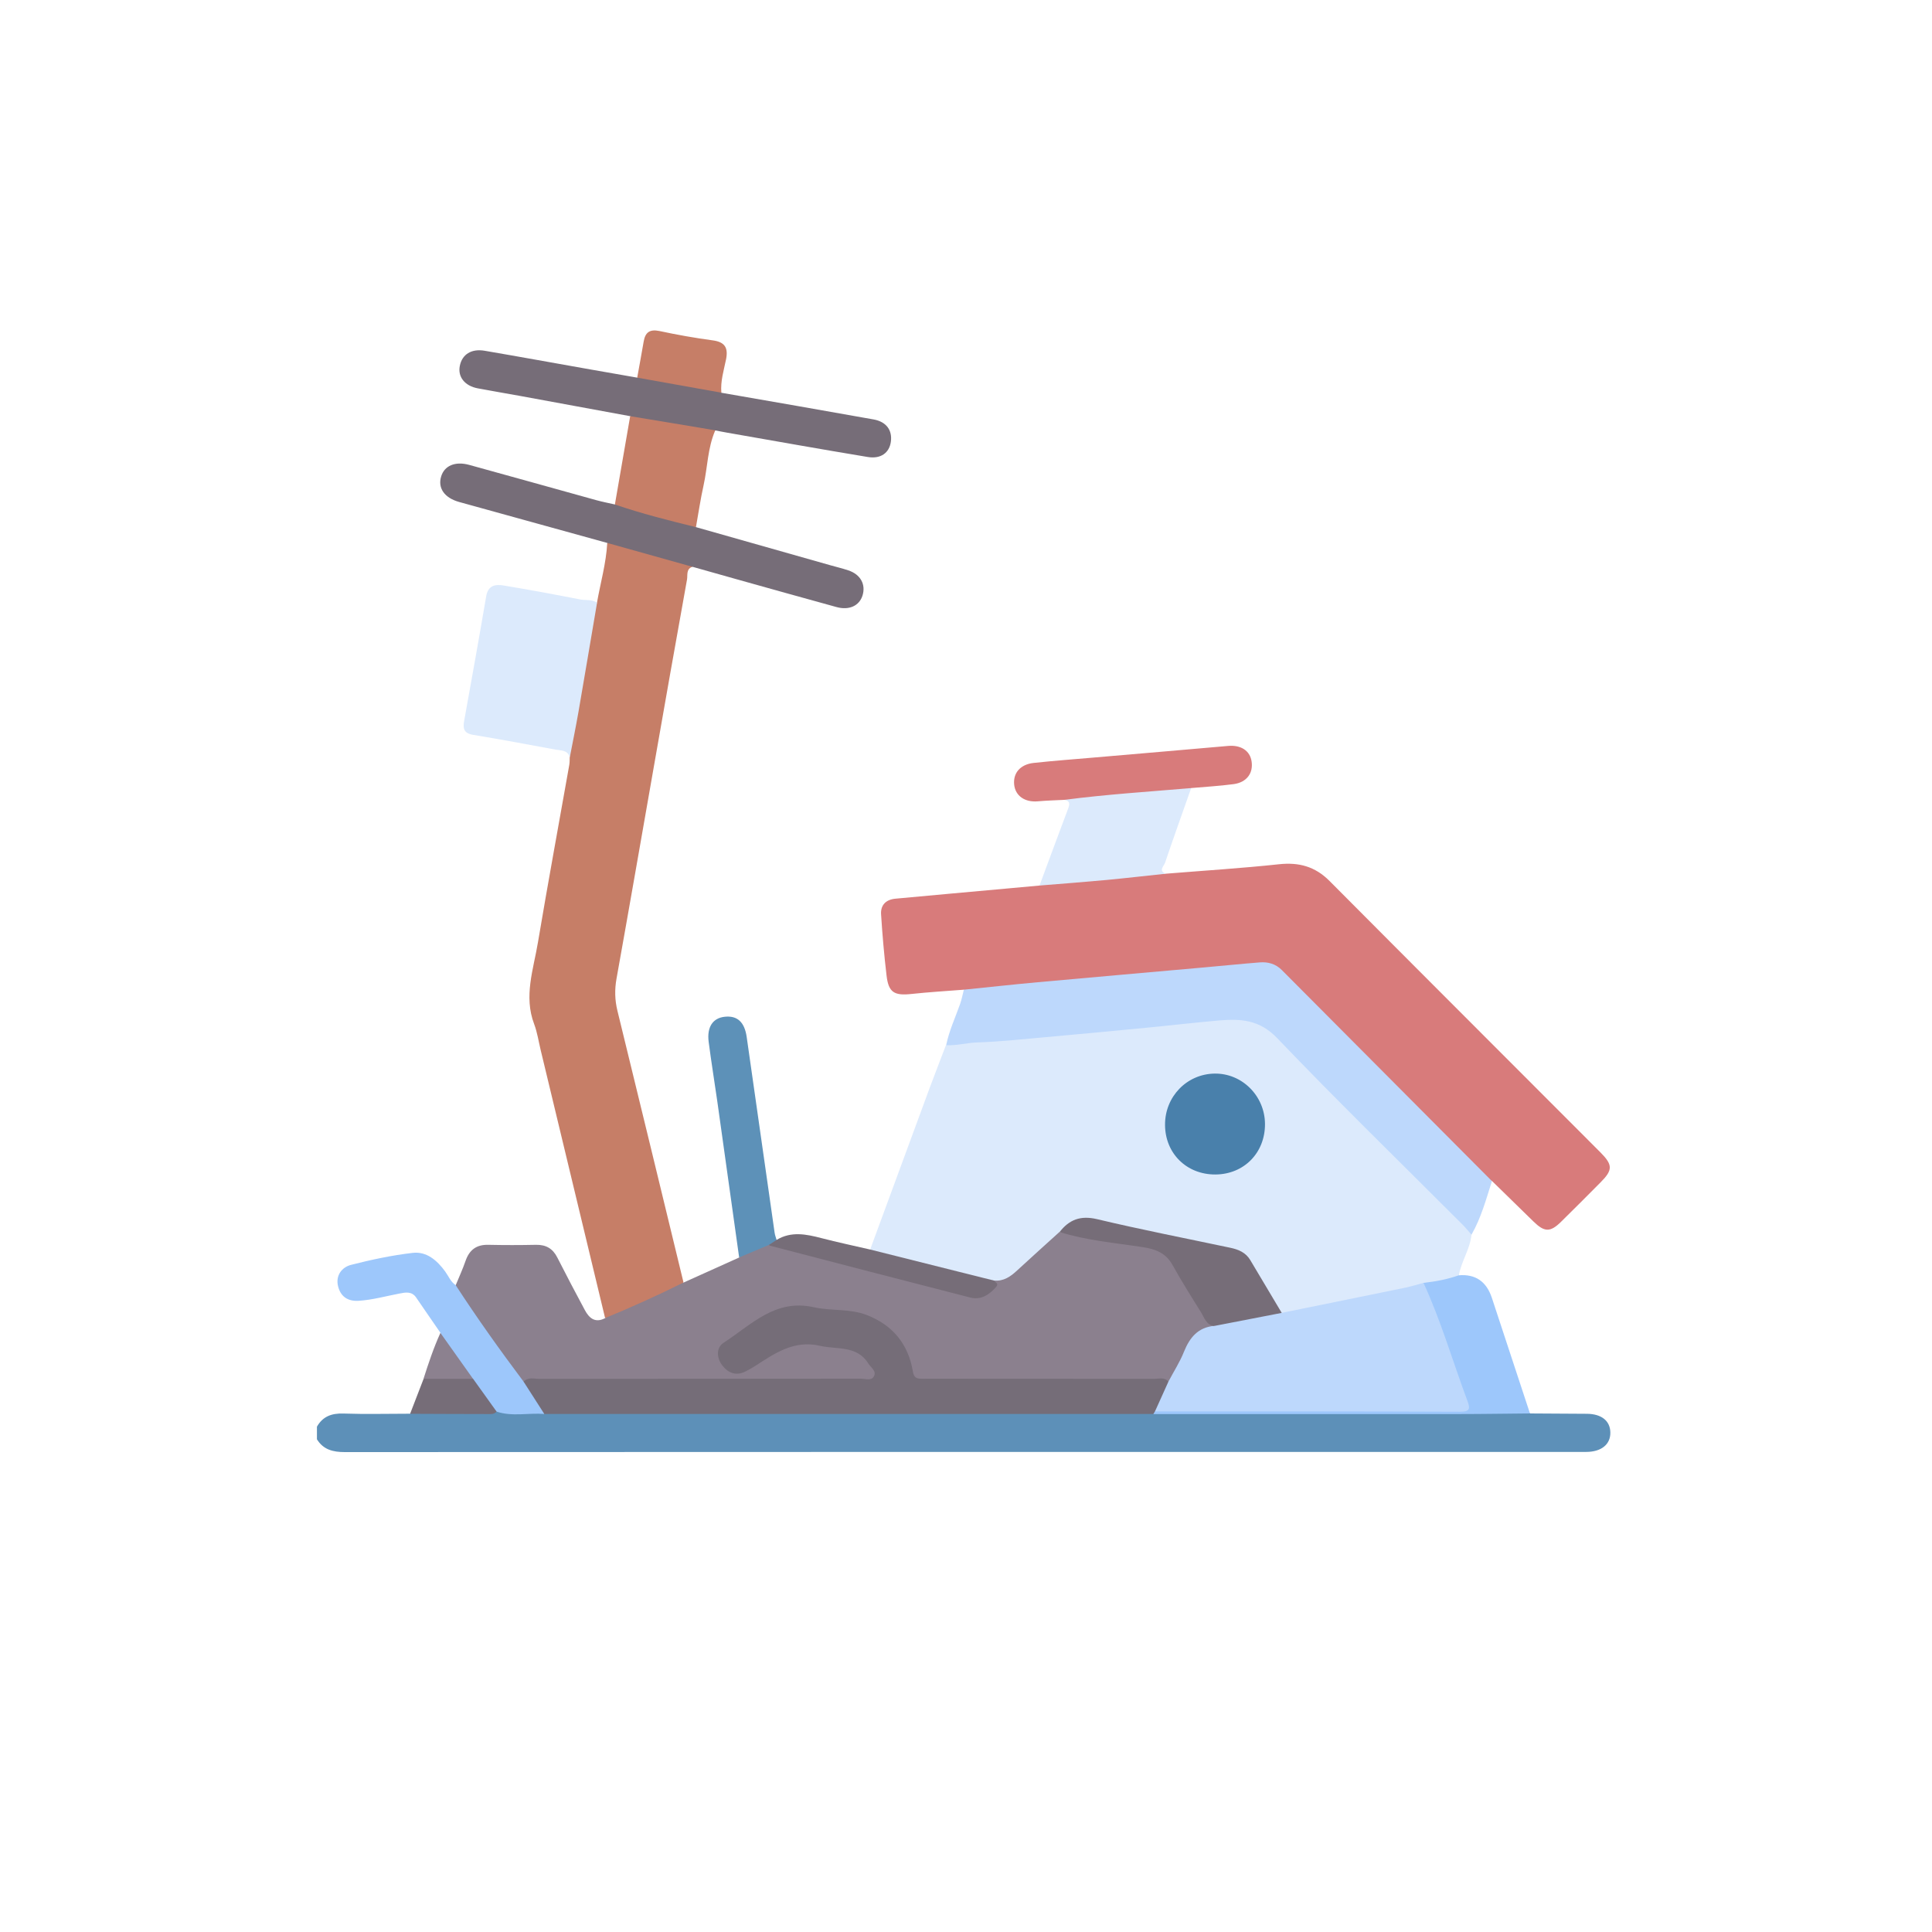<?xml version="1.0" encoding="UTF-8"?>
<svg id="_レイヤー_1" data-name="レイヤー 1" xmlns="http://www.w3.org/2000/svg" viewBox="0 0 225 225">
  <defs>
    <style>
      .cls-1 {
        fill: #8b808e;
      }

      .cls-2 {
        fill: #9dc7fb;
      }

      .cls-3 {
        fill: #8c818f;
      }

      .cls-4 {
        fill: #bdd8fc;
      }

      .cls-5 {
        fill: #d87b7b;
      }

      .cls-6 {
        fill: #dceafc;
      }

      .cls-7 {
        fill: #c67e67;
      }

      .cls-8 {
        fill: #4980ab;
      }

      .cls-9 {
        fill: #756d78;
      }

      .cls-10 {
        fill: #766d78;
      }

      .cls-11 {
        fill: #5d91b8;
      }

      .cls-12 {
        fill: #5d90b8;
      }
    </style>
  </defs>
  <path class="cls-12" d="M178.18,164.61c2.21,.01,4.41,.03,6.62,.04,1.71,.01,2.72,.82,2.74,2.17,.03,1.39-1.05,2.27-2.82,2.27-5.78,0-11.57,0-17.35,0-42.4,0-84.81,0-127.21,.02-1.39,0-2.5-.28-3.25-1.49v-1.47c.68-1.19,1.7-1.57,3.06-1.53,2.59,.09,5.19,.02,7.79,.02,.63-.48,1.38-.41,2.11-.42,2.63-.04,5.26,.07,7.89-.07,1.93,.09,3.86,.11,5.79,.06,23.43-.03,46.87,0,70.3-.02,.15,0,.29,.02,.44,.03,12.6,.04,25.2,.09,37.8-.03,1.47-.01,2.94-.01,4.41,0,.59,0,1.18,.04,1.69,.4Z"/>
  <path class="cls-6" d="M171.37,143.79c-.16,1.68-1.19,3.09-1.47,4.74-.15,.77-.84,.67-1.35,.8-.88,.22-1.77,.43-2.68,.49-5.05,1.28-10.2,2.08-15.28,3.23-.38,.09-.77,.15-1.16,.06-1.23-.84-1.86-2.17-2.43-3.42-1.32-2.9-3.51-4.18-6.57-4.63-4.16-.62-8.25-1.67-12.35-2.6-1.77-.4-3.17-.18-4.38,1.17-1.55,1.61-3.35,2.94-4.91,4.54-.87,.9-1.92,1.48-3.26,1.26-4.38-.9-8.69-2.12-13.05-3.13-.47-.11-.97-.19-1.15-.76,2.32-6.3,4.64-12.6,6.96-18.9,.61-1.64,1.25-3.27,1.87-4.91,.75-.56,1.64-.6,2.52-.67,6.44-.48,12.87-1.12,19.31-1.68,4.19-.36,8.37-.88,12.59-.99,1.42-.04,2.54,.45,3.54,1.45,7.44,7.47,14.9,14.91,22.35,22.37,.43,.43,1.02,.82,.89,1.59Z"/>
  <path class="cls-5" d="M112.24,115.26c-2.04,.16-4.09,.28-6.12,.5-1.97,.21-2.64-.18-2.87-2.13-.28-2.37-.49-4.76-.64-7.15-.07-1.09,.58-1.72,1.68-1.82,4.28-.4,8.55-.78,12.83-1.17,1.31-.12,2.62-.24,3.94-.36,1.74-1.06,3.73-.63,5.59-.9,2.02-.3,4.09-.32,6.12-.62,1.03-.15,2.01,.22,3.03,.14,4.39-.36,8.78-.63,13.16-1.1,2.32-.25,4.2,.27,5.86,1.93,10.5,10.56,21.04,21.08,31.56,31.62,1.46,1.47,1.46,2.06,0,3.52-1.52,1.53-3.04,3.06-4.58,4.57-1.26,1.24-1.93,1.22-3.22-.04-1.61-1.57-3.22-3.14-4.83-4.72-.82-.08-1.24-.75-1.75-1.25-7.32-7.31-14.66-14.61-21.94-21.96-1.34-1.35-2.65-1.92-4.66-1.73-7.21,.68-14.42,1.39-21.65,1.91-3.46,.25-6.91,.71-10.38,.89-.39,.02-.78,.15-1.13-.14Z"/>
  <path class="cls-1" d="M115.76,149.13c1.11,.11,1.92-.45,2.69-1.17,1.63-1.51,3.29-2.99,4.94-4.49,2.8,.07,5.5,1.02,8.27,1.14,3.19,.14,5.1,1.72,6.46,4.46,.91,1.83,1.97,3.61,3.27,5.22,.11,.57-.35,.66-.71,.73-1.09,.22-1.65,.96-2.09,1.88-.49,1.02-.99,2.03-1.52,3.02-.27,.52-.52,1.09-1.25,1.09-8.87-.06-17.74,0-26.61-.03-.59,0-1.18,0-1.76-.03-.85-.04-1.3-.44-1.52-1.29-1.08-4.1-3.51-6.14-7.74-6.68-1.56-.2-3.13-.22-4.68-.47-1.14-.18-2.25,.04-3.28,.56-1.71,.86-3.31,1.92-4.9,2.97-1.07,.71-1.32,1.68-.83,2.51,.53,.89,1.5,1.06,2.72,.44,.61-.31,1.24-.62,1.76-1.05,3.18-2.66,6.75-1.67,10.24-1.07,1.27,.22,2.08,1.27,2.66,2.38,.53,1,.2,1.54-.96,1.7-.63,.09-1.27,.05-1.91,.05-12.55,.02-25.09-.04-37.64,.04-.68,.07-1.08-.36-1.43-.84-2.21-3.09-4.4-6.19-6.57-9.31-.24-.35-.51-.73-.3-1.21,.39-.95,.82-1.88,1.15-2.84,.44-1.27,1.26-1.9,2.63-1.87,1.86,.04,3.72,.04,5.58,0,1.16-.02,1.95,.44,2.47,1.47,1.04,2.05,2.11,4.08,3.2,6.11,.51,.96,1.21,1.57,2.37,.96,1.75-1.51,3.99-2.04,6.01-3.01,.98-.47,1.87-1.32,3.1-1.12,2.17-.98,4.33-1.95,6.5-2.93,1.01-.96,2.2-1.52,3.59-1.64,5.08,1.24,10.14,2.55,15.21,3.84,2.56,.65,5.1,1.37,7.67,1.95,1.68,.37,2.58-.07,3.2-1.45Z"/>
  <path class="cls-7" d="M79.58,149.37c-2.98,1.49-6.02,2.86-9.11,4.13-2.5-10.41-5.01-20.83-7.51-31.24-.24-1-.39-2.03-.75-2.99-1.24-3.25-.08-6.39,.44-9.53,1.16-6.9,2.43-13.78,3.65-20.67,.05-.29,.04-.59,.05-.88-.13-2.15,.41-4.22,.77-6.31,.57-3.26,1.15-6.52,1.73-9.78,.12-.66,.15-1.37,.67-1.89,.41-2.33,1.07-4.61,1.2-6.98,.35-.3,.74-.16,1.11-.06,2.71,.74,5.43,1.47,8.13,2.25,.3,.09,.7,.11,.7,.58-.78,.24-.56,.99-.65,1.49-1.34,7.4-2.64,14.82-3.94,22.23-1.42,8.09-2.82,16.17-4.27,24.25-.23,1.29-.2,2.5,.11,3.76,2.58,10.53,5.13,21.08,7.69,31.62Z"/>
  <path class="cls-4" d="M112.24,115.26c2.87-.29,5.74-.61,8.61-.87,6.48-.59,12.96-1.15,19.43-1.73,2.14-.19,4.28-.41,6.43-.58,.97-.08,1.86,.18,2.56,.88,8.16,8.19,16.32,16.4,24.48,24.59-.68,2.12-1.26,4.29-2.38,6.24-.35-.4-.69-.82-1.07-1.2-7.2-7.21-14.51-14.32-21.55-21.68-2.06-2.16-4.25-2.28-6.75-2.07-2.76,.24-5.51,.56-8.27,.83-4.07,.39-8.13,.78-12.2,1.14-2.57,.23-5.14,.51-7.71,.59-1.23,.04-2.41,.39-3.63,.32,.34-1.67,1.06-3.2,1.62-4.79,.19-.54,.3-1.11,.44-1.67Z"/>
  <path class="cls-6" d="M69.53,70.21c-.72,4.23-1.43,8.46-2.16,12.69-.31,1.77-.67,3.53-1.01,5.29-.25-.86-1.02-.77-1.66-.89-3.2-.59-6.39-1.19-9.6-1.72-1.09-.18-1.21-.75-1.04-1.65,.87-4.82,1.74-9.65,2.56-14.48,.22-1.31,1.09-1.42,2.05-1.26,2.97,.49,5.93,1.04,8.88,1.62,.66,.13,1.39-.04,1.99,.39Z"/>
  <path class="cls-10" d="M80.65,66.01c-3.31-.93-6.62-1.85-9.93-2.78-5.75-1.59-11.5-3.18-17.25-4.77-1.69-.47-2.5-1.6-2.1-2.95,.37-1.27,1.63-1.82,3.27-1.37,4.95,1.36,9.89,2.75,14.84,4.12,.7,.19,1.42,.33,2.13,.49,1.99-.09,3.77,.82,5.64,1.27,1.3,.32,2.7,.46,3.8,1.37,5.21,1.48,10.42,2.96,15.62,4.43,.7,.2,1.42,.37,2.11,.6,1.44,.47,2.08,1.65,1.66,2.96-.38,1.17-1.55,1.72-3.01,1.32-3.91-1.07-7.81-2.17-11.71-3.26-1.69-.47-3.38-.95-5.07-1.43Z"/>
  <path class="cls-10" d="M73.4,48.47c-4.28-.79-8.55-1.58-12.83-2.36-1.64-.3-3.28-.57-4.91-.88-1.53-.28-2.37-1.34-2.11-2.62,.26-1.33,1.34-2.03,2.9-1.76,4.1,.7,8.19,1.45,12.28,2.17,1.83,.32,3.66,.64,5.48,.96,.39-.25,.82-.29,1.26-.2,2.47,.48,4.96,.82,7.43,1.33,.45,.09,.82,.27,1.11,.63,5.91,1.03,11.83,2.05,17.74,3.11,1.48,.27,2.18,1.26,2,2.59-.17,1.28-1.16,2.04-2.7,1.78-5.44-.9-10.87-1.87-16.3-2.82-.48-.08-.96-.18-1.44-.27-.52,.14-1.04,.26-1.57,.15-2.78-.57-5.67-.66-8.33-1.8Z"/>
  <path class="cls-6" d="M135.8,101.75c-2.31,.24-4.61,.51-6.92,.73-2.61,.24-5.21,.44-7.82,.65,1.12-3.01,2.23-6.03,3.36-9.03,.2-.53,.14-.85-.46-.95,.14-.64,.69-.63,1.16-.66,4.14-.28,8.26-.79,12.4-1.05,.44-.03,.89-.06,1.2,.35-1.02,2.9-2.06,5.79-3.04,8.69-.13,.38-.83,.96,.13,1.28Z"/>
  <path class="cls-2" d="M53.07,149.67c2.5,3.85,5.16,7.57,7.91,11.24,1.19,1,2.21,2.12,2.41,3.76-1.85-.15-3.74,.34-5.57-.28-1.48-.81-1.87-2.52-2.97-3.63-.89-1.31-1.82-2.59-2.75-3.87-.36-.5-.79-.98-.8-1.66-.94-1.37-1.89-2.73-2.82-4.1-.52-.78-1.26-.62-1.98-.48-1.58,.3-3.13,.74-4.74,.84-1.3,.08-2.11-.54-2.39-1.7-.3-1.23,.42-2.21,1.53-2.49,2.35-.6,4.75-1.11,7.16-1.39,1.62-.19,2.84,.87,3.78,2.16,.4,.55,.64,1.21,1.24,1.61Z"/>
  <path class="cls-2" d="M165.79,149.4c1.4-.15,2.77-.41,4.1-.88q2.9-.24,3.85,2.62c1.48,4.49,2.96,8.98,4.44,13.47-2.74,.02-5.47,.07-8.21,.07-11.88,0-23.77,0-35.65,0-.07-.35,.18-.46,.43-.58,.77-.22,1.55-.15,2.33-.15,10.56,0,21.13,0,31.69,0,1.92,0,1.98-.05,1.3-1.89-1.41-3.8-2.6-7.69-4.19-11.43-.17-.39-.43-.8-.09-1.23Z"/>
  <path class="cls-5" d="M138.71,91.78c-4.92,.42-9.85,.73-14.75,1.37-1.03,.05-2.05,.08-3.08,.17-1.51,.14-2.63-.62-2.77-1.94-.14-1.35,.71-2.36,2.27-2.53,2.38-.26,4.77-.43,7.16-.64,5.16-.45,10.33-.88,15.49-1.34,1.47-.13,2.54,.54,2.73,1.8,.21,1.37-.57,2.45-2.1,2.65-1.65,.22-3.31,.31-4.97,.46Z"/>
  <path class="cls-11" d="M89.57,144.97c-1.16,.49-2.32,.98-3.49,1.47-.85-6.05-1.69-12.1-2.54-18.15-.33-2.32-.71-4.64-1.01-6.96-.22-1.73,.49-2.78,1.89-2.92,1.44-.15,2.29,.61,2.54,2.36,1.09,7.59,2.17,15.19,3.25,22.78,.04,.29,.15,.57,.23,.85,.04,.68-.5,.5-.87,.57Z"/>
  <path class="cls-7" d="M73.4,48.47c2.64,.44,5.28,.87,7.91,1.31,.66,.11,1.33,.23,1.99,.34-.89,2.04-.89,4.26-1.36,6.39-.36,1.61-.6,3.26-.89,4.88-3.17-.78-6.34-1.57-9.44-2.64,.59-3.43,1.19-6.86,1.78-10.28Z"/>
  <path class="cls-10" d="M89.57,144.97c.29-.19,.58-.38,.87-.57,1.7-1.03,3.45-.67,5.22-.21,1.88,.49,3.79,.89,5.68,1.33,4.33,1.09,8.67,2.17,13,3.26,.47,.12,.95,.23,1.42,.35,.16,.24,.62,.34,.21,.79-.81,.91-1.77,1.5-2.98,1.19-7.78-1.99-15.56-4.02-23.33-6.04-.04-.01-.07-.07-.1-.11Z"/>
  <path class="cls-7" d="M84,45.73c-3.26-.58-6.53-1.17-9.79-1.75,.25-1.4,.51-2.79,.75-4.19,.18-1.07,.69-1.48,1.84-1.24,2.05,.44,4.13,.81,6.21,1.09,1.41,.19,1.81,.86,1.55,2.19-.26,1.29-.67,2.56-.55,3.91Z"/>
  <path class="cls-10" d="M55.1,160.58c.91,1.27,1.82,2.54,2.73,3.81-.29,.35-.69,.29-1.07,.29-3,0-6-.02-9-.03,.52-1.36,1.04-2.71,1.57-4.07,1.93-.74,3.85-.73,5.78,0Z"/>
  <path class="cls-3" d="M55.1,160.58c-1.93,0-3.85,0-5.78,0,.58-1.81,1.18-3.62,1.97-5.35,1.27,1.78,2.53,3.57,3.8,5.35Z"/>
  <path class="cls-9" d="M134.51,164.37c-.06,.1-.13,.2-.19,.3-23.64,0-47.28,0-70.93,0-.8-1.25-1.61-2.51-2.41-3.76,.51-.57,1.2-.33,1.8-.33,12.49-.01,24.99,0,37.48-.02,.51,0,1.2,.28,1.5-.25,.37-.63-.35-1.05-.63-1.51-1.33-2.15-3.67-1.61-5.65-2.07-2.98-.69-5.22,.85-7.5,2.33-.37,.24-.75,.45-1.14,.65-1.1,.56-2.02,.21-2.72-.69-.68-.89-.73-2.08,.16-2.65,3.2-2.06,5.97-5.14,10.49-4.13,2.01,.45,4.19,.14,6.18,.91,3.01,1.17,4.83,3.38,5.36,6.56,.12,.74,.44,.86,1.06,.86,1.91-.01,3.82,0,5.73,0,7.1,0,14.21,0,21.31,.01,.56,0,1.19-.22,1.66,.32,.16,1.47-.66,2.49-1.57,3.48Z"/>
  <path class="cls-4" d="M134.51,164.37c.52-1.16,1.05-2.32,1.57-3.48,.61-1.16,1.33-2.27,1.81-3.48,.67-1.65,1.63-2.82,3.51-3,.44-.56,1.1-.59,1.71-.71,1.53-.31,3.06-.63,4.59-.92,.52-.1,1.06-.24,1.55,.12,4.81-.98,9.62-1.95,14.42-2.94,.71-.15,1.41-.37,2.11-.56,2.04,4.43,3.39,9.12,5.09,13.67,.34,.91,.41,1.35-.85,1.34-11.84-.05-23.68-.04-35.52-.04Z"/>
  <path class="cls-10" d="M149.26,152.9c-2.62,.51-5.24,1.01-7.85,1.52-.95-.11-1.15-.98-1.55-1.61-1.14-1.82-2.28-3.64-3.32-5.51-.78-1.39-1.97-1.83-3.46-2.06-3.24-.5-6.53-.77-9.68-1.76,1.12-1.44,2.43-1.95,4.35-1.5,5.16,1.23,10.37,2.24,15.56,3.34,.93,.2,1.77,.55,2.29,1.42,1.22,2.06,2.44,4.11,3.67,6.16Z"/>
  <path class="cls-8" d="M147.32,130.89c.02,3.36-2.44,5.87-5.77,5.89-3.35,.02-5.86-2.45-5.87-5.78-.02-3.28,2.53-5.92,5.77-5.97,3.2-.05,5.85,2.6,5.87,5.86Z"/>
</svg>